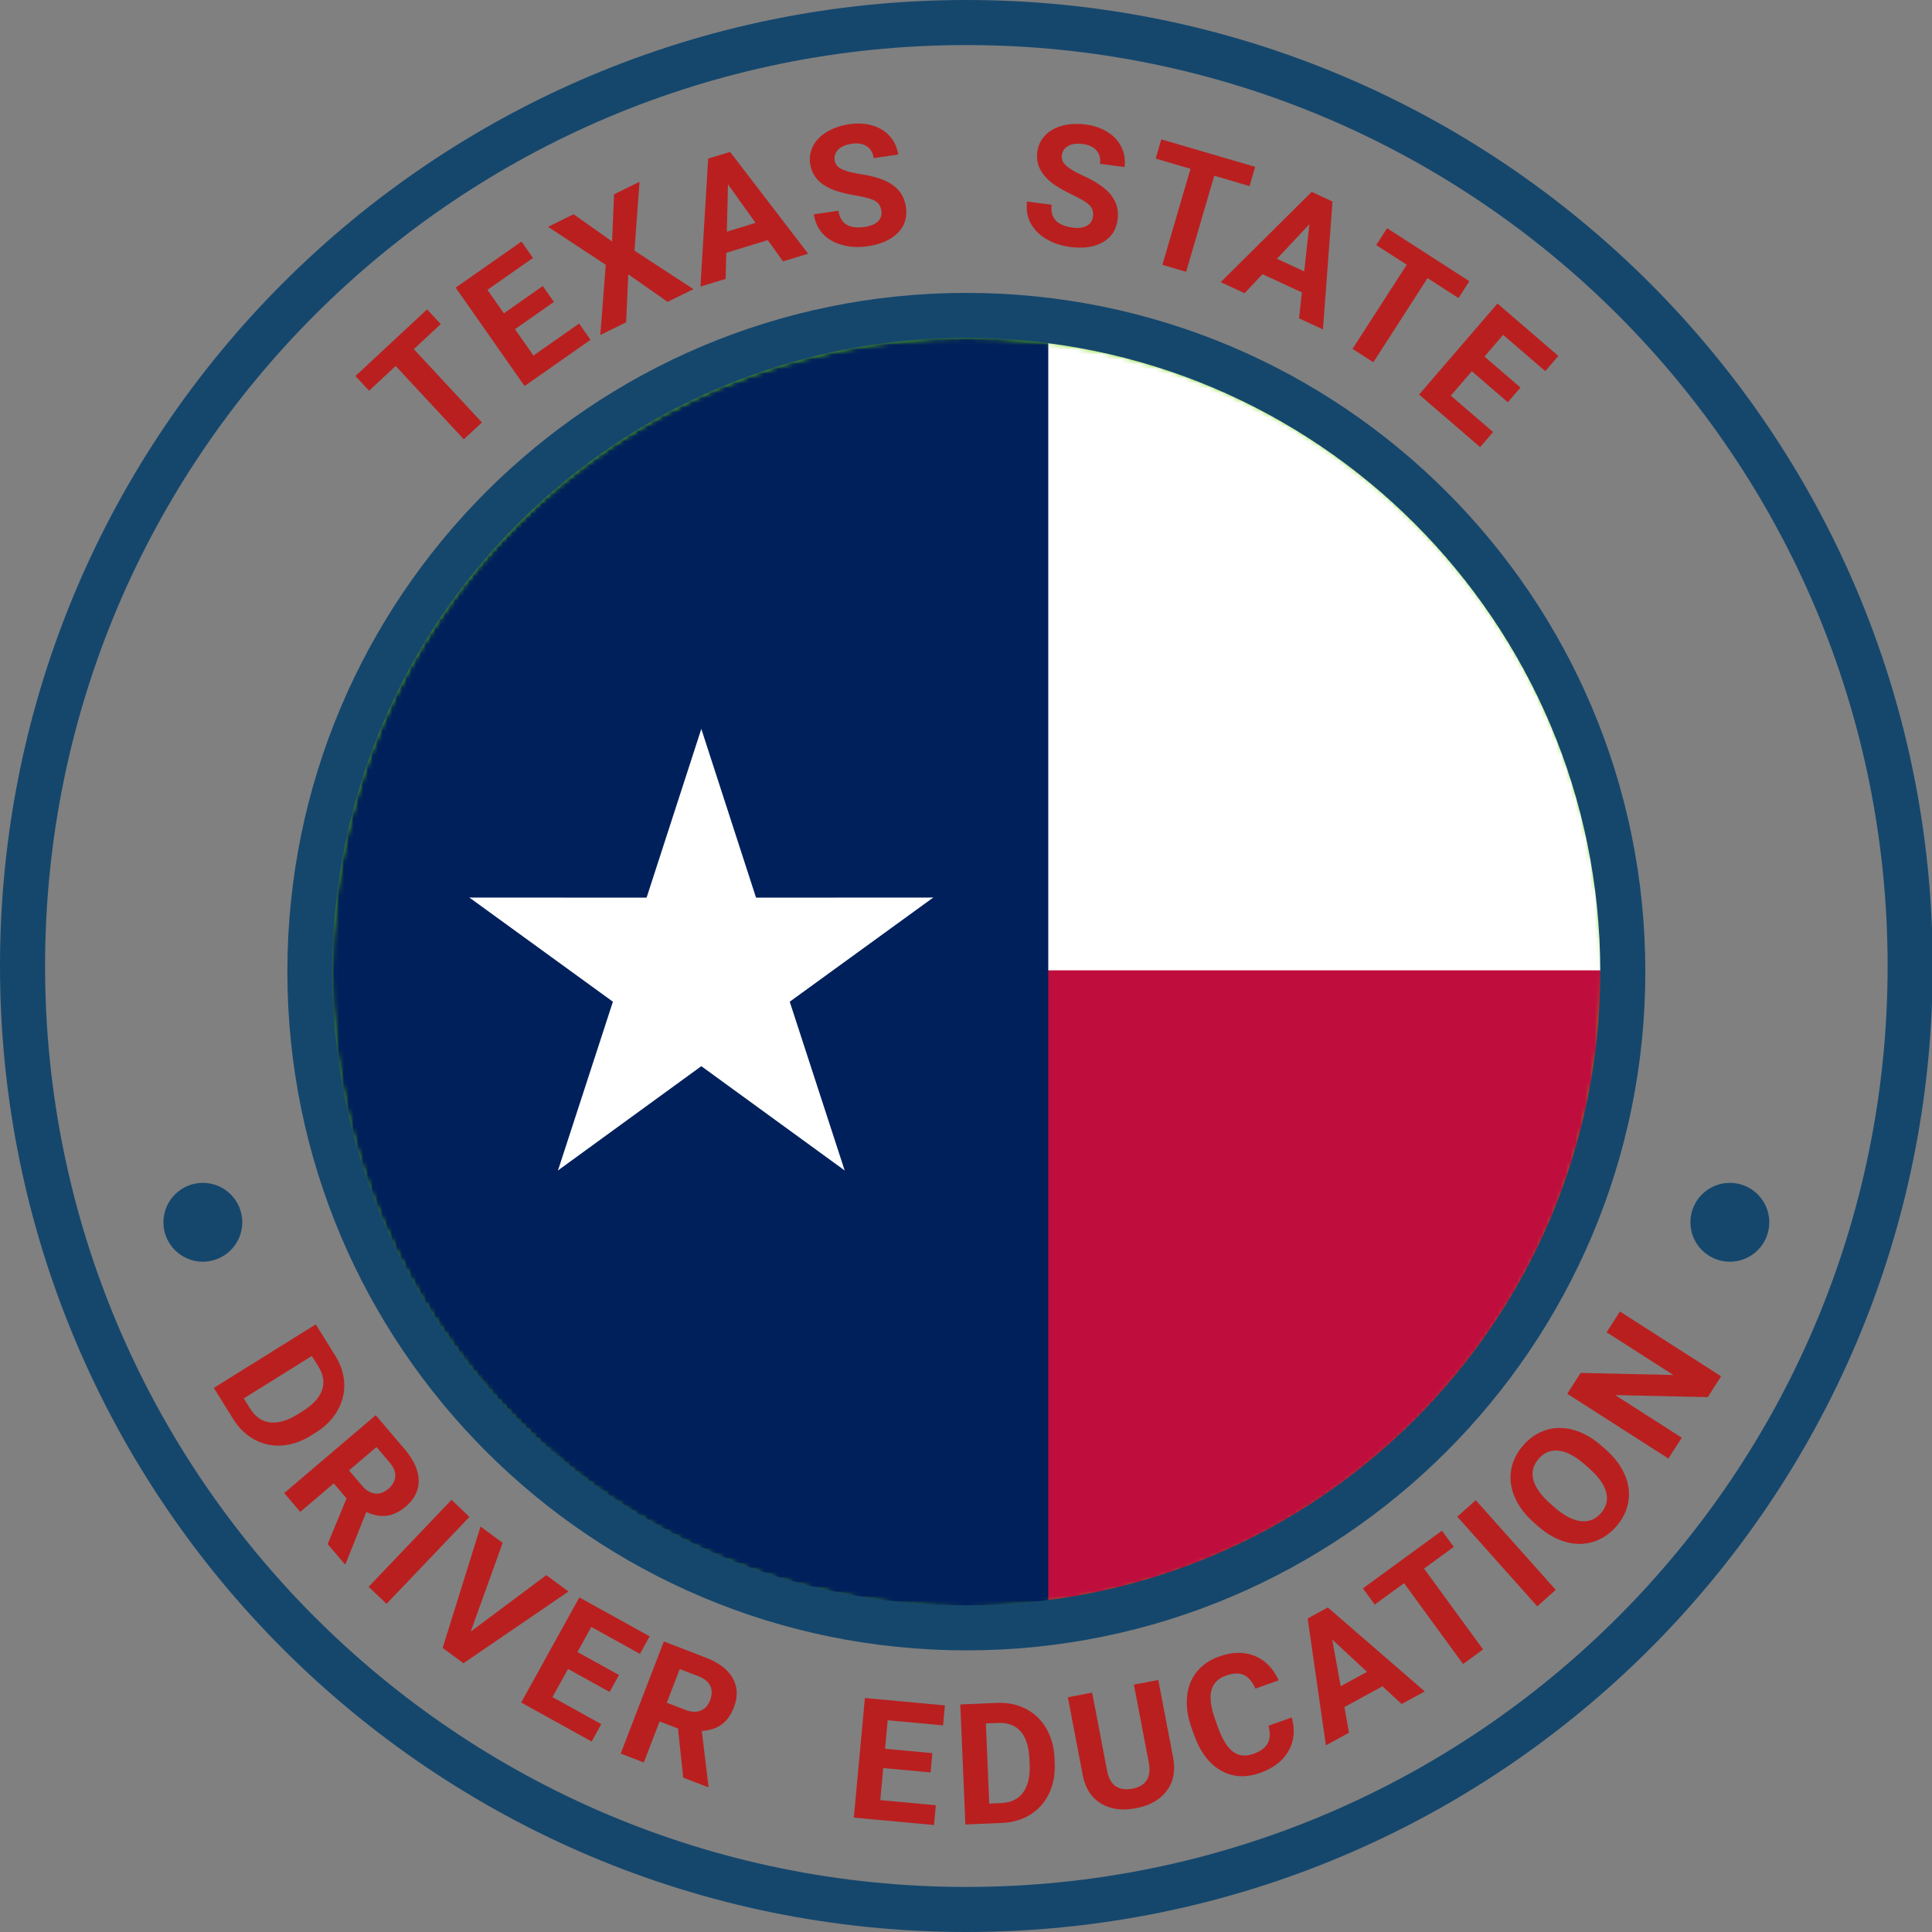<svg xmlns="http://www.w3.org/2000/svg" xmlns:xlink="http://www.w3.org/1999/xlink" width="400" height="400" viewBox="0 0 400 400"><rect x="0" y="0" width="400" height="400" fill="#808080" stroke="none"/><defs><circle id="a" cx="131.5" cy="131.5" r="131.5"/></defs><g fill="none" fill-rule="evenodd"><g transform="translate(20.999 20.991)"><ellipse cx="178.491" cy="178.426" rx="178.491" ry="178.426" transform="rotate(180 178.49 178.426)"/><g fill="#BA1F1F" fill-rule="nonzero" transform="translate(23.268 250.542)"><path d="M0 15.822 21.107 2.663 25.155 9.158C26.312 11.013 26.929 12.934 27.006 14.919 27.083 16.904 26.606 18.788 25.577 20.57 24.548 22.353 23.052 23.856 21.09 25.079L20.119 25.684C18.157 26.907 16.161 27.591 14.131 27.736 12.101 27.881 10.208 27.481 8.451 26.537 6.695 25.592 5.236 24.199 4.076 22.36L0 15.822ZM20.295 9.208 6.205 17.993 7.515 20.095C8.576 21.796 9.942 22.749 11.613 22.955 13.285 23.161 15.161 22.629 17.241 21.359L18.358 20.663C20.503 19.325 21.852 17.867 22.404 16.288 22.956 14.709 22.699 13.064 21.633 11.354L20.295 9.208ZM27.481 38.698 24.835 35.589 17.901 41.49 14.58 37.587 33.522 21.467 39.511 28.505C41.415 30.743 42.386 32.893 42.421 34.956 42.457 37.019 41.565 38.826 39.743 40.376 38.451 41.476 37.135 42.113 35.796 42.288 34.457 42.463 33.048 42.2 31.57 41.499L27.316 52.185 27.134 52.34 23.569 48.151 27.481 38.698ZM27.997 32.898 30.676 36.047C31.51 37.027 32.405 37.574 33.361 37.687 34.318 37.8 35.234 37.484 36.11 36.739 37.003 35.978 37.49 35.127 37.57 34.184 37.65 33.241 37.243 32.245 36.35 31.196L33.682 28.06 27.997 32.898Z"/><polygon points="35.762 60.531 32.053 56.995 49.216 38.993 52.925 42.529"/><polygon points="53.191 66.274 68.842 54.581 73.43 57.972 51.682 72.827 47.382 69.649 55.227 44.519 59.802 47.9"/><polygon points="81.949 78.773 73.34 74.007 70.114 79.836 80.217 85.429 78.223 89.031 63.636 80.957 75.681 59.195 90.238 67.253 88.228 70.885 78.154 65.309 75.284 70.495 83.893 75.26"/><path d="M96.105,86.336 L92.295,84.87 L89.024,93.367 L84.241,91.526 L93.176,68.314 L101.8,71.634 C104.543,72.689 106.422,74.114 107.44,75.909 C108.458,77.704 108.537,79.718 107.678,81.95 C107.068,83.533 106.217,84.722 105.125,85.516 C104.032,86.309 102.669,86.752 101.035,86.843 L102.406,98.262 L102.32,98.485 L97.187,96.509 L96.105,86.336 Z M93.786,80.996 L97.644,82.481 C98.845,82.943 99.892,82.995 100.787,82.638 C101.681,82.28 102.334,81.565 102.748,80.491 C103.169,79.397 103.189,78.416 102.809,77.55 C102.429,76.683 101.595,76.003 100.309,75.508 L96.467,74.029 L93.786,80.996 Z"/><polygon points="148.401 95.434 138.603 94.527 137.989 101.161 149.488 102.225 149.108 106.324 132.506 104.788 134.799 80.021 151.366 81.555 150.984 85.688 139.519 84.627 138.973 90.529 148.771 91.436"/><path d="M155.602 106.206 154.552 81.356 162.199 81.033C164.383 80.941 166.358 81.35 168.124 82.262 169.889 83.173 171.294 84.516 172.337 86.29 173.381 88.064 173.952 90.105 174.05 92.415L174.098 93.559C174.196 95.869 173.807 97.942 172.933 99.78 172.059 101.618 170.778 103.069 169.09 104.132 167.403 105.195 165.473 105.778 163.3 105.881L155.602 106.206ZM159.848 85.287 160.549 101.877 163.024 101.772C165.026 101.687 166.529 100.969 167.532 99.615 168.535 98.262 168.996 96.368 168.916 93.932L168.86 92.617C168.754 90.091 168.149 88.199 167.047 86.941 165.946 85.682 164.388 85.095 162.374 85.18L159.848 85.287ZM195.544 76.286 198.619 92.377C199.13 95.05 198.698 97.324 197.323 99.199 195.948 101.073 193.812 102.287 190.914 102.841 188.062 103.386 185.652 103.064 183.686 101.875 181.719 100.685 180.467 98.774 179.929 96.14L176.818 79.865 181.852 78.903 184.934 95.027C185.24 96.627 185.846 97.72 186.752 98.306 187.658 98.892 188.788 99.056 190.141 98.797 192.972 98.257 194.125 96.494 193.601 93.51L190.493 77.251 195.544 76.286ZM223.182 84.042C223.897 86.628 223.673 88.944 222.51 90.991 221.346 93.037 219.391 94.549 216.645 95.526 213.64 96.596 210.917 96.426 208.475 95.017 206.034 93.607 204.184 91.138 202.928 87.608L202.418 86.176C201.616 83.922 201.306 81.796 201.489 79.797 201.672 77.798 202.337 76.077 203.486 74.634 204.635 73.192 206.185 72.123 208.138 71.428 210.842 70.465 213.277 70.414 215.445 71.274 217.613 72.135 219.292 73.828 220.481 76.354L215.653 78.073C214.997 76.602 214.185 75.655 213.218 75.231 212.252 74.808 211.028 74.86 209.547 75.387 207.938 75.96 206.939 76.965 206.55 78.403 206.162 79.841 206.388 81.776 207.23 84.209L207.86 85.979C208.761 88.511 209.804 90.225 210.987 91.121 212.171 92.018 213.589 92.172 215.241 91.584 216.732 91.053 217.724 90.316 218.216 89.373 218.709 88.43 218.755 87.226 218.354 85.761L223.182 84.042ZM241.968 77.595 234.078 81.896 235.031 87.213 230.246 89.821 226.471 63.551 230.641 61.278 250.72 78.66 245.935 81.269 241.968 77.595ZM233.306 77.588 238.766 74.612 231.565 67.934 233.306 77.588Z"/><polygon points="256.723 48.734 250.568 53.225 262.784 69.963 258.644 72.984 246.429 56.246 240.357 60.677 237.91 57.324 254.275 45.381"/><polygon points="277.831 57.628 274.006 61.039 257.448 42.48 261.272 39.068"/><path d="M288.138,28.535 C289.976,30.152 291.303,31.895 292.117,33.763 C292.93,35.631 293.182,37.501 292.87,39.373 C292.559,41.245 291.715,42.964 290.338,44.529 C288.977,46.077 287.391,47.131 285.579,47.691 C283.767,48.251 281.877,48.257 279.909,47.71 C277.941,47.163 276.056,46.103 274.252,44.533 L273.329,43.72 C271.49,42.104 270.163,40.349 269.347,38.456 C268.532,36.564 268.282,34.684 268.598,32.816 C268.914,30.947 269.756,29.235 271.125,27.679 C272.493,26.122 274.084,25.068 275.897,24.516 C277.709,23.964 279.606,23.971 281.587,24.538 C283.568,25.105 285.474,26.193 287.304,27.802 L288.138,28.535 Z M283.862,31.691 C281.903,29.968 280.107,29.01 278.472,28.817 C276.838,28.623 275.449,29.176 274.306,30.476 C273.171,31.768 272.797,33.206 273.185,34.791 C273.573,36.376 274.734,38.026 276.668,39.742 L277.579,40.543 C279.486,42.22 281.274,43.17 282.943,43.394 C284.611,43.618 286.024,43.071 287.183,41.754 C288.318,40.462 288.684,39.025 288.28,37.441 C287.875,35.857 286.706,34.207 284.772,32.492 L283.862,31.691 Z"/><polygon points="312.067 13.414 309.303 17.729 290.142 17.305 303.923 26.131 301.159 30.446 280.214 17.033 282.978 12.717 302.177 13.146 288.367 4.301 291.122 0"/></g></g><g transform="translate(48.997 25.577)"><ellipse cx="151.075" cy="174.423" rx="151.075" ry="151.02" transform="matrix(-1 0 0 1 302.15 0)"/><g fill="#BA1F1F" fill-rule="nonzero" transform="translate(24.59)"><polygon points="17.665 41.521 12.085 46.709 26.194 61.885 22.44 65.374 8.331 50.198 2.826 55.316 0 52.276 14.838 38.481"/><polygon points="41.093 36.933 33.034 42.579 36.856 48.035 46.315 41.41 48.677 44.782 35.021 54.348 20.751 33.976 34.379 24.43 36.76 27.83 27.33 34.436 30.731 39.291 38.79 33.645"/><polygon points="53.141 24.414 53.538 14.66 58.826 12.057 57.775 26.322 69.979 34.29 64.63 36.923 56.491 31.219 56.048 41.148 50.699 43.781 51.828 29.249 39.882 21.383 45.17 18.78"/><path d="M85.378 24.142 76.783 26.763 76.644 32.164 71.432 33.753 73.032 7.262 77.575 5.876 93.736 26.951 88.523 28.541 85.378 24.142ZM76.896 22.389 82.843 20.575 77.137 12.582 76.896 22.389ZM108.893 18.051C108.752 17.094 108.306 16.408 107.554 15.995 106.803 15.582 105.506 15.221 103.665 14.911 101.823 14.601 100.349 14.245 99.243 13.844 96.226 12.746 94.529 10.918 94.152 8.36 93.957 7.031 94.157 5.79 94.752 4.637 95.348 3.485 96.304 2.512 97.62 1.72 98.937.927 100.468.402 102.215.145 103.972-.114 105.585-.026 107.054.408 108.522.842 109.722 1.583 110.653 2.632 111.585 3.68 112.159 4.942 112.377 6.418L107.307 7.165C107.141 6.038 106.657 5.215 105.855 4.694 105.053 4.173 104.01 4.008 102.725 4.197 101.486 4.379 100.561 4.783 99.951 5.408 99.341 6.033 99.099 6.774 99.225 7.63 99.343 8.43 99.844 9.041 100.73 9.464 101.615 9.886 102.876 10.218 104.511 10.461 107.523 10.903 109.783 11.67 111.291 12.76 112.798 13.85 113.693 15.353 113.975 17.268 114.289 19.398 113.729 21.187 112.297 22.635 110.864 24.084 108.784 25.009 106.058 25.411 104.165 25.689 102.39 25.597 100.733 25.133 99.076 24.669 97.75 23.895 96.756 22.809 95.761 21.724 95.147 20.387 94.913 18.799L100 18.049C100.4 20.765 102.223 21.883 105.467 21.405 106.673 21.228 107.578 20.844 108.182 20.254 108.785 19.665 109.023 18.93 108.893 18.051ZM152.703 19.251C152.829 18.291 152.587 17.51 151.977 16.907 151.367 16.304 150.218 15.602 148.532 14.801 146.845 13.999 145.524 13.255 144.569 12.566 141.968 10.686 140.835 8.464 141.171 5.901 141.346 4.568 141.878 3.429 142.766 2.483 143.654 1.537 144.839.863 146.322.46 147.805.058 149.422-.029 151.172.201 152.933.432 154.461.957 155.755 1.776 157.049 2.595 158 3.636 158.61 4.899 159.219 6.162 159.427 7.533 159.233 9.012L154.152 8.345C154.3 7.216 154.059 6.292 153.43 5.572 152.801 4.851 151.843 4.407 150.556 4.238 149.314 4.075 148.314 4.211 147.556 4.645 146.798 5.08 146.363 5.726 146.25 6.585 146.145 7.386 146.461 8.111 147.197 8.759 147.933 9.407 149.055 10.071 150.562 10.751 153.339 12 155.303 13.355 156.455 14.816 157.607 16.277 158.057 17.967 157.805 19.886 157.525 22.02 156.498 23.588 154.724 24.59 152.95 25.592 150.697 25.914 147.964 25.555 146.067 25.306 144.385 24.732 142.918 23.833 141.451 22.934 140.387 21.827 139.727 20.511 139.067 19.195 138.842 17.741 139.051 16.149L144.149 16.819C143.792 19.54 145.239 21.114 148.491 21.541 149.699 21.699 150.674 21.578 151.416 21.175 152.158 20.773 152.587 20.132 152.703 19.251Z"/><polygon points="185.124 12.95 177.811 10.81 171.99 30.697 167.072 29.257 172.893 9.37 165.679 7.258 166.846 3.275 186.29 8.966"/><path d="M195.952,34.961 L187.795,31.191 L184.095,35.127 L179.148,32.841 L197.986,14.147 L202.297,16.139 L200.315,42.623 L195.368,40.337 L195.952,34.961 Z M190.793,28.004 L196.437,30.612 L197.505,20.849 L190.793,28.004 Z"/><polygon points="228.377 36.134 221.973 32.006 210.748 49.424 206.44 46.648 217.665 29.23 211.347 25.159 213.596 21.669 230.626 32.644"/><polygon points="238.594 57.706 231.136 51.287 226.79 56.336 235.543 63.869 232.857 66.99 220.22 56.113 236.446 37.262 249.056 48.116 246.349 51.262 237.622 43.751 233.755 48.244 241.213 54.663"/></g></g><g transform="translate(68.7 69.9)"><mask id="b" fill="#fff"><use xlink:href="#a"/></mask><use xlink:href="#a" fill="#6DD400"/><g mask="url(#b)"><g transform="translate(-3 -20)"><polygon fill="#BF0D3E" fill-rule="nonzero" points="0 0 454 0 454 302 0 302"/><polygon fill="#FFF" fill-rule="nonzero" points="0 0 454 0 454 151 0 151"/><polygon fill="#00205B" fill-rule="nonzero" points="0 0 151.333 0 151.333 302 0 302"/><g transform="translate(25 101)"><g fill="#FFF" fill-rule="nonzero" transform="translate(33.215)"><polyline points="12.927 2.242 12.955 52.768 35.376 52.781" transform="rotate(18 24.152 27.511)"/><polyline points="7.229 2.242 7.257 52.768 29.678 52.781" transform="scale(-1 1) rotate(18 .018 -88.887)"/></g><g fill="#FFF" fill-rule="nonzero" transform="rotate(72 37.872 73.375)"><polyline points="12.927 2.242 12.955 52.768 35.376 52.781" transform="rotate(18 24.152 27.511)"/><polyline points="7.229 2.242 7.257 52.768 29.678 52.781" transform="scale(-1 1) rotate(18 .018 -88.887)"/></g><g fill="#FFF" fill-rule="nonzero" transform="rotate(144 37.88 55.937)"><polyline points="12.927 2.242 12.955 52.768 35.376 52.781" transform="rotate(18 24.152 27.511)"/><polyline points="7.229 2.242 7.257 52.768 29.678 52.781" transform="scale(-1 1) rotate(18 .018 -88.887)"/></g><g fill="#FFF" fill-rule="nonzero" transform="rotate(-144 37.905 45.145)"><polyline points="12.927 2.242 12.955 52.768 35.376 52.781" transform="rotate(18 24.152 27.511)"/><polyline points="7.229 2.242 7.257 52.768 29.678 52.781" transform="scale(-1 1) rotate(18 .018 -88.887)"/></g><g fill="#FFF" fill-rule="nonzero" transform="rotate(-72 37.913 27.658)"><polyline points="12.927 2.242 12.955 52.768 35.376 52.781" transform="rotate(18 24.152 27.511)"/><polyline points="7.229 2.242 7.257 52.768 29.678 52.781" transform="scale(-1 1) rotate(18 .018 -88.887)"/></g></g></g></g></g><path fill="#15476D" d="M200.073,0 C310.57,0 400.146,89.543 400.146,200 C400.146,310.457 310.57,400 200.073,400 C89.576,400 -2.84217094e-14,310.457 -2.84217094e-14,200 C-2.84217094e-14,89.543 89.576,0 200.073,0 Z M200.073,9.329 C94.73,9.329 9.333,94.696 9.333,200 C9.333,305.304 94.73,390.671 200.073,390.671 C305.416,390.671 390.813,305.304 390.813,200 C390.813,94.696 305.416,9.329 200.073,9.329 Z"/><path fill="#15476D" d="M200.073,60.641 C277.711,60.641 340.649,123.556 340.649,201.166 C340.649,278.776 277.711,341.691 200.073,341.691 C122.435,341.691 59.497,278.776 59.497,201.166 C59.497,123.556 122.435,60.641 200.073,60.641 Z M200.073,69.971 C127.589,69.971 68.83,128.709 68.83,201.166 C68.83,273.623 127.589,332.362 200.073,332.362 C272.557,332.362 331.316,273.623 331.316,201.166 C331.316,128.709 272.557,69.971 200.073,69.971 Z"/><ellipse cx="41.998" cy="253.061" fill="#15476D" rx="8.166" ry="8.163"/><ellipse cx="358.148" cy="253.061" fill="#15476D" rx="8.166" ry="8.163"/></g></svg>